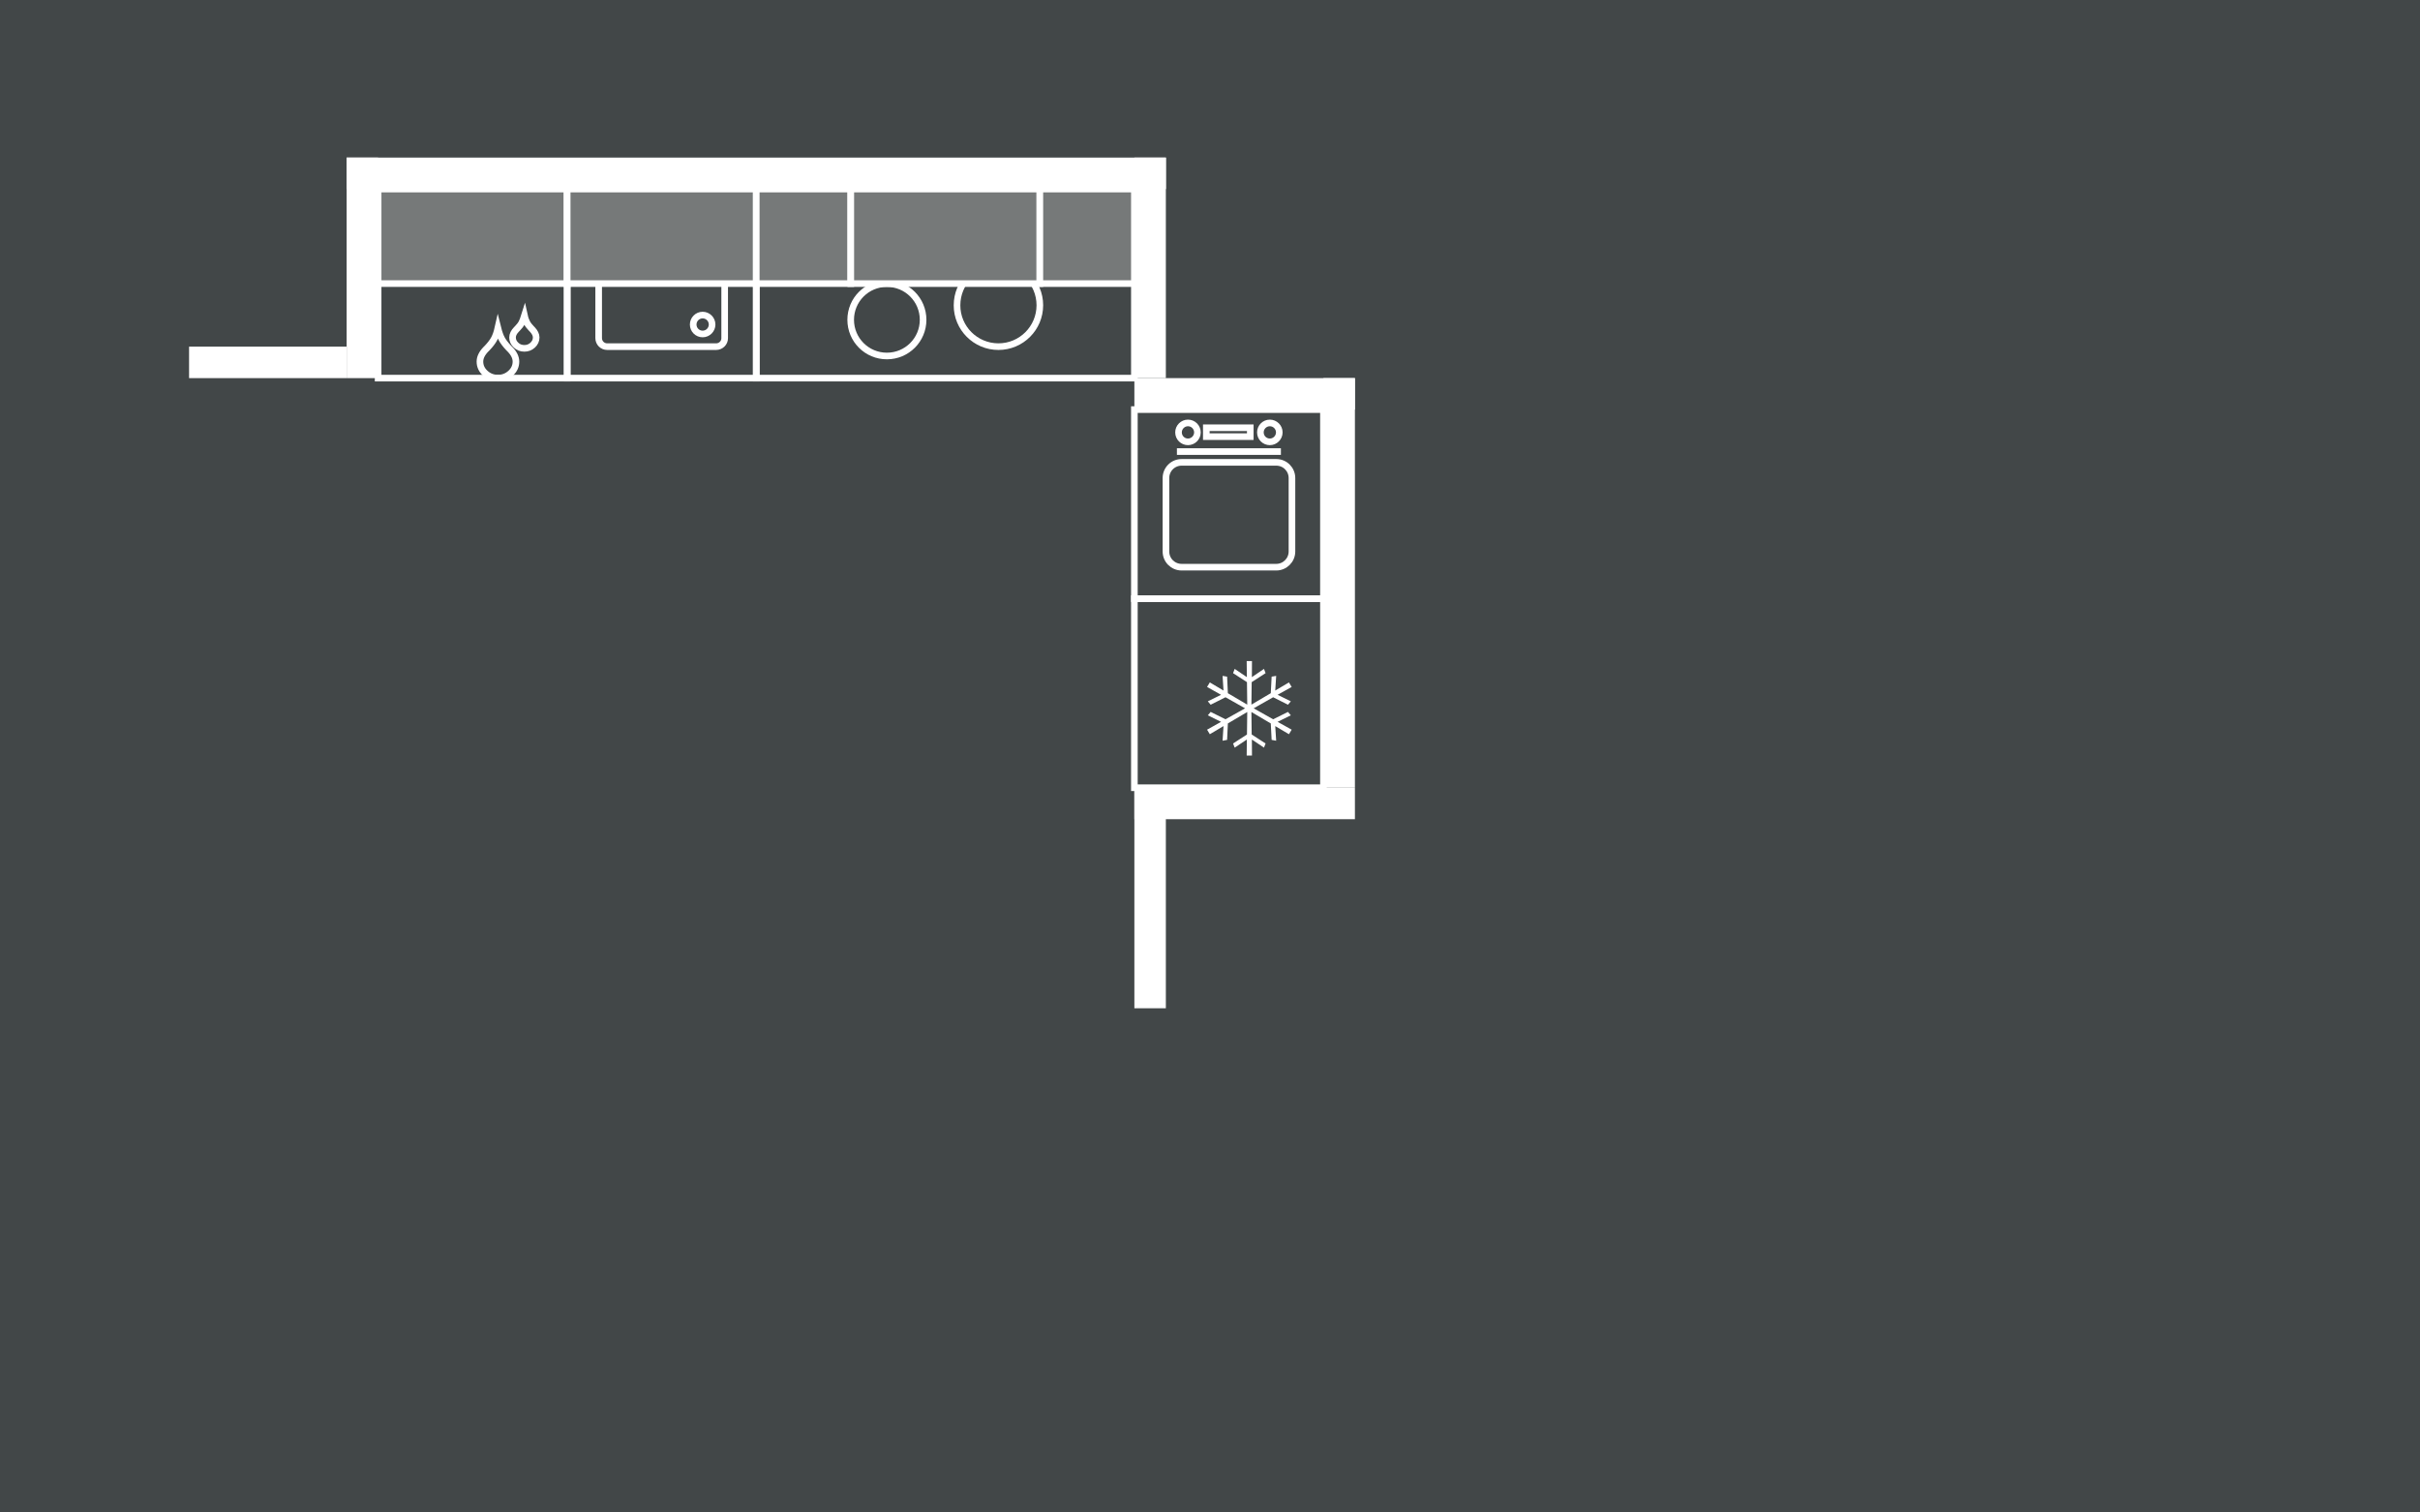 <?xml version="1.0" encoding="utf-8"?>
<!-- Generator: Adobe Illustrator 24.3.0, SVG Export Plug-In . SVG Version: 6.00 Build 0)  -->
<svg version="1.0" xmlns="http://www.w3.org/2000/svg" xmlns:xlink="http://www.w3.org/1999/xlink" x="0px" y="0px"
	 viewBox="0 0 2560 1600" style="enable-background:new 0 0 2560 1600;" xml:space="preserve">
<style type="text/css">
	.st0{fill:#424748;}
	.st1{fill:#FFFFFF;}
	.st2{fill:none;stroke:#FFFFFF;stroke-width:7;stroke-miterlimit:10;}
	.st3{fill:#767979;stroke:#FFFFFF;stroke-width:7;stroke-miterlimit:10;}
</style>
<g id="Hintergrund_2_">
	<g id="Hintergrund_1_">
		<g id="Hintergrund">
			<rect class="st0" width="2560" height="1600"/>
		</g>
	</g>
</g>
<g id="Ebene_1">
	<rect x="366.7" y="166.7" class="st1" width="33.3" height="233.3"/>
	<rect x="1200" y="166.7" class="st1" width="33.3" height="233.3"/>
	<rect x="1400" y="400" class="st1" width="33.3" height="433.3"/>
	<rect x="1200" y="833.3" class="st1" width="33.3" height="233.3"/>
	<rect x="366.7" y="166.7" class="st1" width="866.7" height="33.3"/>
	<rect x="1200" y="400" class="st1" width="233.3" height="33.3"/>
	<rect x="1200" y="833.3" class="st1" width="233.3" height="33.3"/>
	<rect x="200" y="366.7" class="st1" width="166.7" height="33.3"/>
	<g>
		<rect x="400" y="200" class="st2" width="200" height="200"/>
		<path class="st2" d="M522.6,358.7c-1.6,2.9-4,6-7.2,9.4l-1.4,1.4c-4.2,4.3-6.3,8.7-6.3,13c0,4.8,1.9,8.9,5.6,12.3
			c3.7,3.4,8.2,5.2,13.4,5.2c5.2,0,9.7-1.7,13.5-5.2c3.7-3.4,5.6-7.5,5.6-12.3c0-4.3-2.1-8.7-6.3-13l-1.4-1.4
			c-3.2-3.4-5.6-6.5-7.2-9.4c-1.6-2.9-3-6.8-4.2-11.6C525.6,352,524.2,355.8,522.6,358.7"/>
		<path class="st2" d="M551.9,341.5c-1,1.9-2.6,3.9-4.7,6.1l-0.9,0.9c-2.7,2.8-4.1,5.6-4.1,8.5c0,3.1,1.2,5.8,3.7,8.1
			c2.4,2.3,5.4,3.4,8.8,3.4c3.4,0,6.3-1.1,8.8-3.4c2.4-2.3,3.7-4.9,3.7-8.1c0-2.8-1.4-5.6-4.1-8.5l-0.9-0.9
			c-2.1-2.2-3.7-4.2-4.7-6.1c-1-1.9-2-4.4-2.7-7.6C553.8,337.1,552.9,339.6,551.9,341.5"/>
		<rect x="400" y="200" class="st3" width="200" height="100"/>
	</g>
	<rect x="800" y="200" class="st2" width="400" height="200"/>
	<g>
		<rect x="1200" y="633.3" class="st2" width="200" height="200"/>
		<polygon class="st1" points="1351.5,763.6 1365.5,756.7 1362.5,753.1 1346.8,760.9 1326.2,749.3 1346.8,737.6 1362.5,745.5 
			1365.5,741.9 1351.5,735 1366.4,726.7 1363.5,721.9 1349,730.5 1350,715 1345.2,715.8 1344.3,733.3 1323.8,745.4 1324.1,721.6 
			1338.8,712.1 1337.1,707.6 1324.3,716.3 1324.4,699.3 1318.8,699.3 1319,716.3 1306.1,707.6 1304.4,712.1 1319.1,721.6 
			1319.4,745.4 1298.9,733.3 1298.1,715.8 1293.3,715 1294.3,730.5 1279.8,721.9 1276.9,726.7 1291.7,735 1277.7,741.9 
			1280.7,745.5 1296.4,737.6 1317.1,749.3 1296.4,760.9 1280.7,753.1 1277.7,756.7 1291.7,763.6 1276.9,771.9 1279.8,776.7 
			1294.3,768.1 1293.3,783.6 1298.1,782.7 1298.9,765.3 1319.4,753.2 1319.1,777 1304.4,786.5 1306.1,790.9 1319,782.3 
			1318.8,799.3 1324.4,799.3 1324.3,782.3 1337.1,790.9 1338.8,786.5 1324.1,777 1323.8,753.2 1344.3,765.3 1345.2,782.7 
			1350,783.6 1349,768.1 1363.5,776.7 1366.4,771.9 		"/>
	</g>
	<g>
		<rect x="1200" y="433.3" class="st2" width="200" height="200"/>
		<path class="st2" d="M1350.1,600h-100.1c-9.2,0-16.6-7.4-16.6-16.6v-77.7c0-9.2,7.4-16.6,16.6-16.6h100.1
			c9.2,0,16.6,7.4,16.6,16.6v77.7C1366.7,592.6,1359.2,600,1350.1,600z"/>
		<line class="st2" x1="1245" y1="477.7" x2="1355" y2="477.7"/>
		<path class="st2" d="M1256.7,467.4c5.5,0,10-4.5,10-10s-4.5-10-10-10s-10,4.5-10,10C1246.7,463,1251.2,467.4,1256.7,467.4"/>
		<path class="st2" d="M1343.3,467.4c5.5,0,10-4.5,10-10s-4.5-10-10-10s-10,4.5-10,10C1333.3,463,1337.8,467.4,1343.3,467.4"/>
		<rect x="1276.1" y="452.5" class="st2" width="46.5" height="9.4"/>
	</g>
	<g>
		<g>
			<rect x="600" y="200" class="st2" width="200" height="200"/>
			<path class="st2" d="M757.6,366.7H642.3c-5,0-9-4-9-9V242.4c0-5,4-9,9-9h115.3c5,0,9,4,9,9v115.3
				C766.7,362.6,762.6,366.7,757.6,366.7z"/>
			<path class="st2" d="M743.3,353.3c5.5,0,10-4.5,10-10s-4.5-10-10-10s-10,4.5-10,10C733.3,348.9,737.8,353.3,743.3,353.3"/>
		</g>
		<rect x="600" y="200" class="st3" width="200" height="100"/>
	</g>
	<path class="st2" d="M1056.2,366.7c24.2,0,43.8-19.6,43.8-43.8c0-24.2-19.6-43.8-43.8-43.8c-24.2,0-43.8,19.6-43.8,43.8
		C1012.3,347,1031.9,366.7,1056.2,366.7"/>
	<path class="st2" d="M938.2,376.6c21.2,0,38.3-17.1,38.3-38.3c0-21.2-17.1-38.3-38.3-38.3c-21.2,0-38.3,17.1-38.3,38.3
		C899.9,359.5,917,376.6,938.2,376.6"/>
	<rect x="800" y="200" class="st3" width="100" height="100"/>
	<rect x="900" y="200" class="st3" width="200" height="100"/>
	<rect x="1100" y="200" class="st3" width="100" height="100"/>
</g>
</svg>
